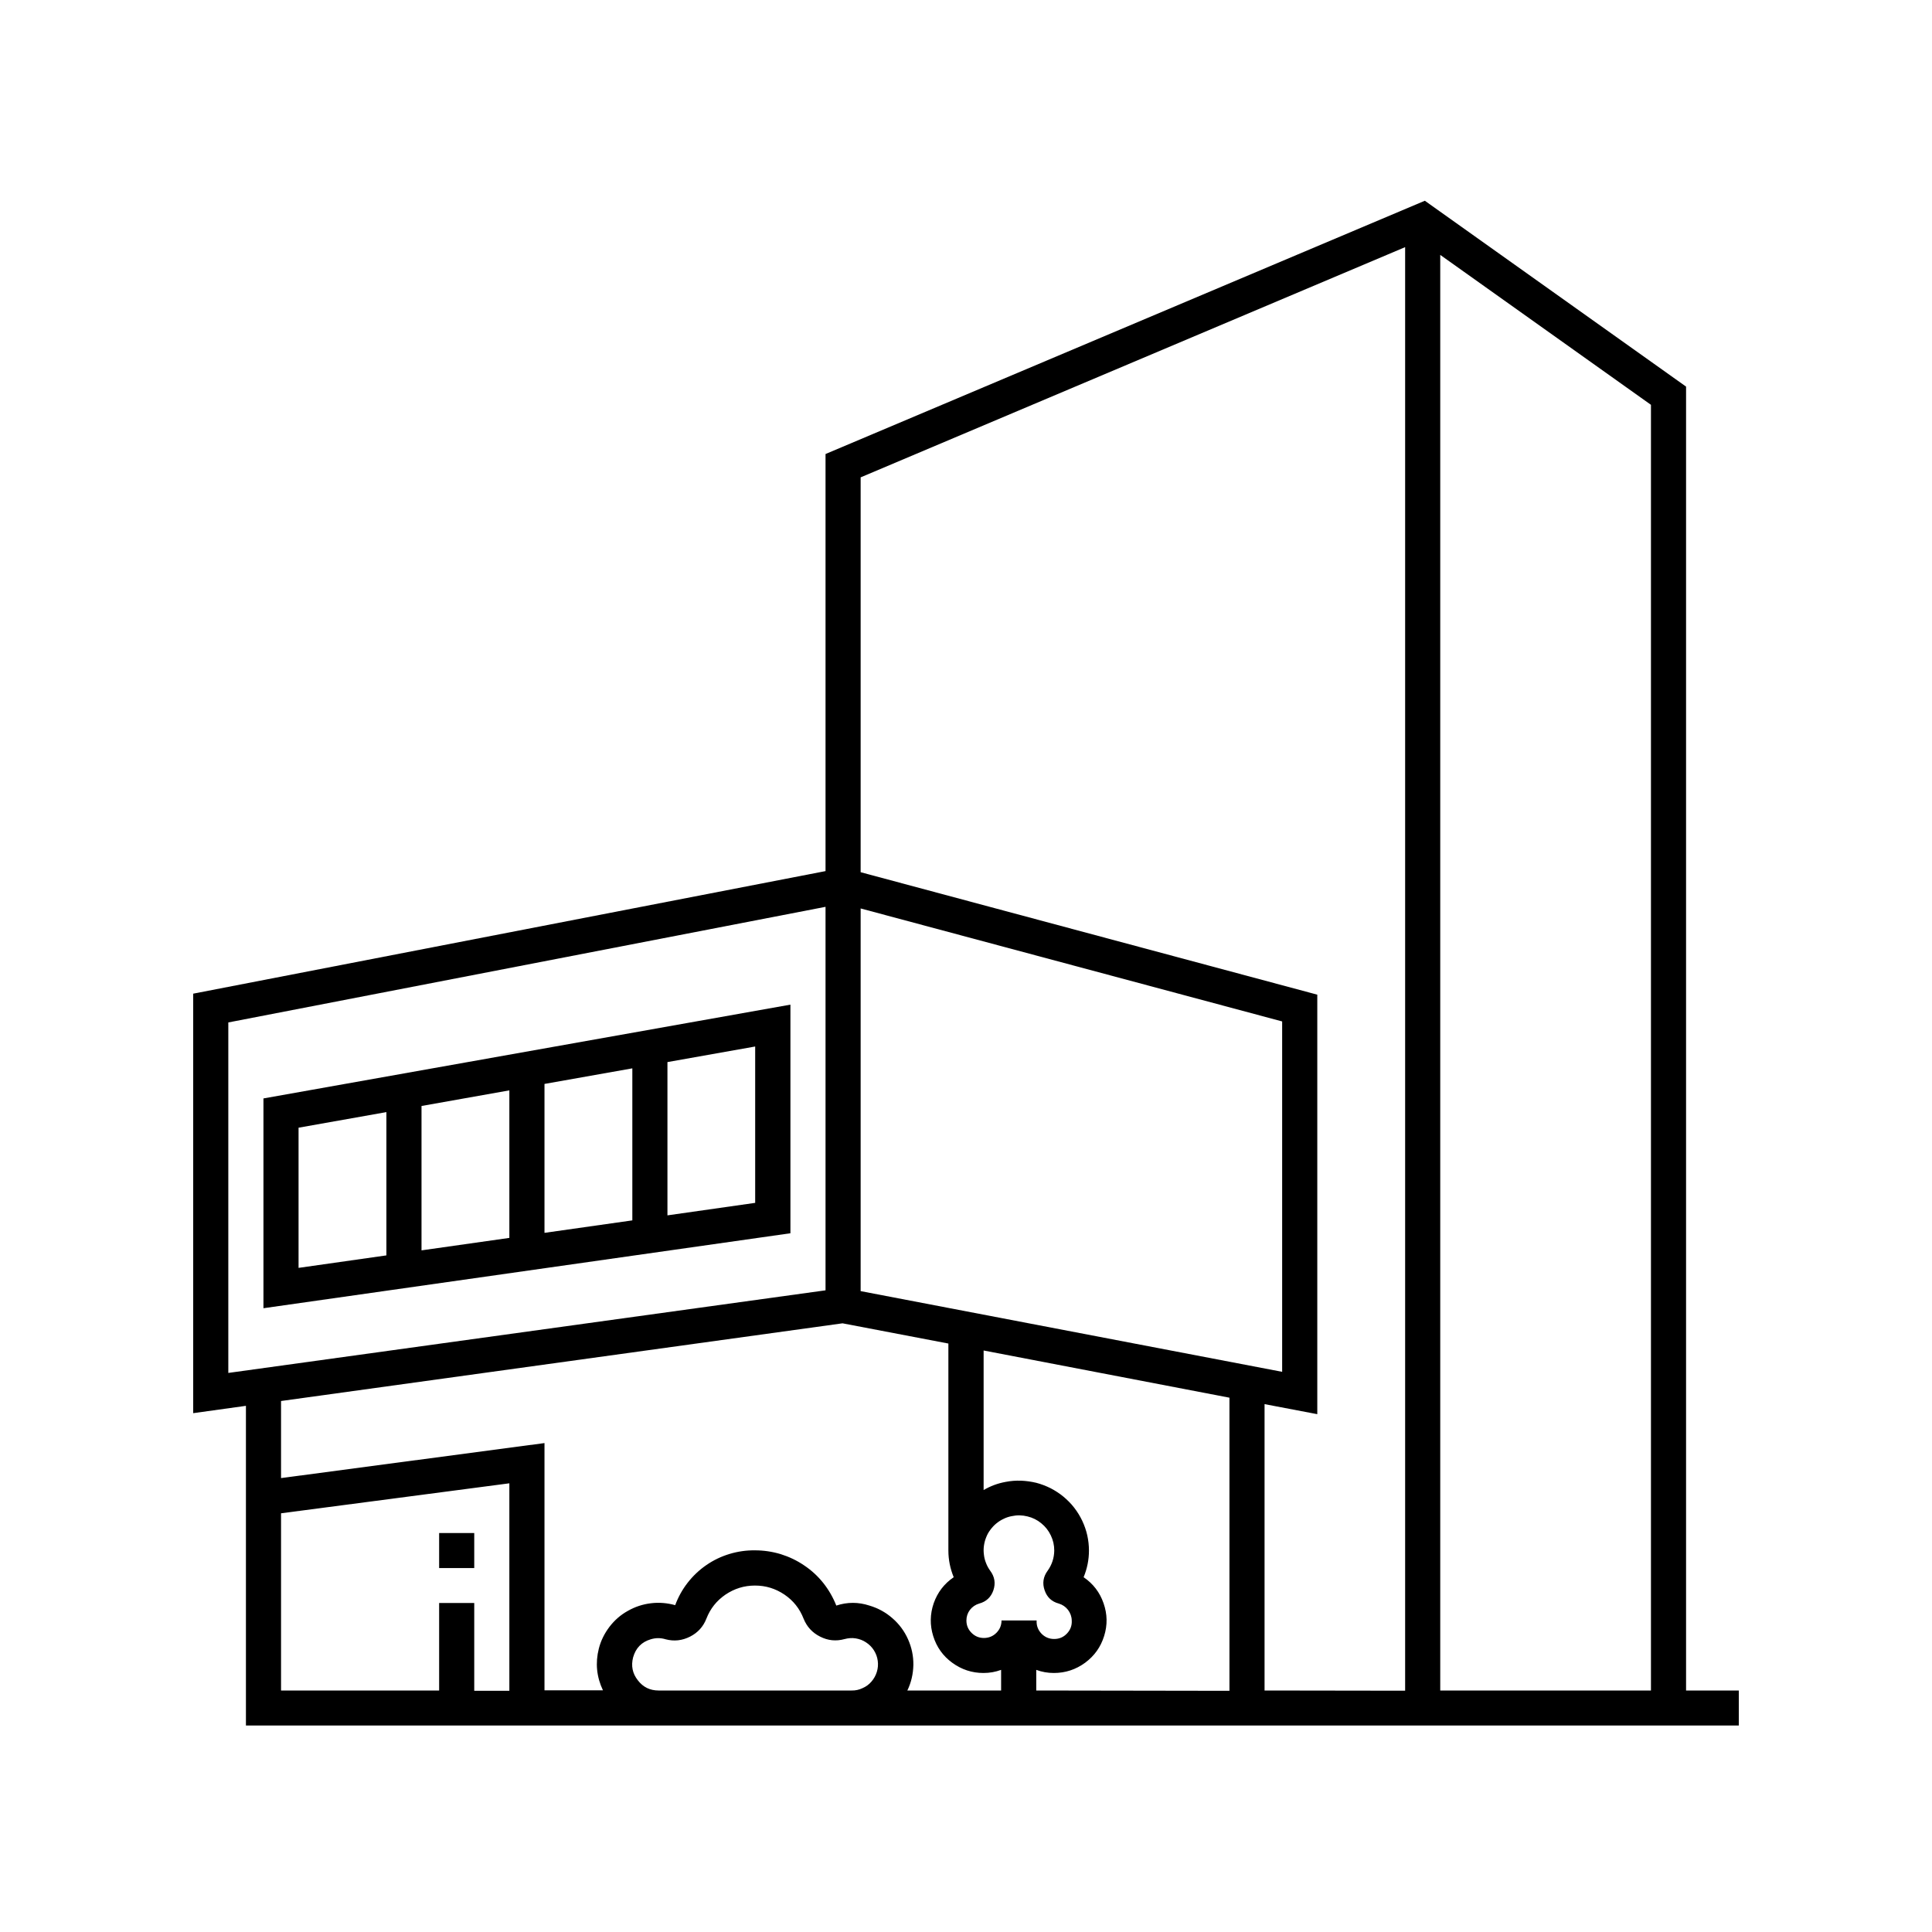 <svg xmlns="http://www.w3.org/2000/svg" xmlns:xlink="http://www.w3.org/1999/xlink" width="100" zoomAndPan="magnify" viewBox="0 0 75 75" height="100" preserveAspectRatio="xMidYMid meet" version="1.2"><defs><clipPath id="98c378e449"><path d="M 7.5 7.762 L 67.5 7.762 L 67.5 67 L 7.5 67 Z M 7.5 7.762 "/></clipPath></defs><g id="94a7bc1132"><g clip-rule="nonzero" clip-path="url(#98c378e449)"><path style=" stroke:none;fill-rule:nonzero;fill:#000000;fill-opacity:1;" d="M 65.453 15.008 L 55.312 7.793 L 32.047 17.625 L 32.047 33.816 L 7.5 38.574 L 7.5 54.859 L 9.547 54.574 L 9.547 66.984 L 67.5 66.984 L 67.5 65.625 L 65.453 65.625 Z M 33.41 50.121 L 33.41 35.266 L 49.773 39.652 L 49.773 53.254 Z M 38.438 60.973 C 38.371 60.879 38.316 60.781 38.277 60.676 C 38.234 60.57 38.207 60.461 38.195 60.348 C 38.18 60.234 38.18 60.125 38.195 60.012 C 38.211 59.898 38.238 59.789 38.281 59.684 C 38.32 59.578 38.375 59.48 38.445 59.387 C 38.512 59.297 38.586 59.215 38.676 59.141 C 38.762 59.07 38.859 59.008 38.961 58.961 C 39.062 58.91 39.172 58.875 39.285 58.855 C 39.484 58.812 39.684 58.816 39.887 58.867 C 40.086 58.914 40.266 59.004 40.422 59.133 C 40.582 59.262 40.707 59.422 40.793 59.605 C 40.883 59.793 40.926 59.984 40.926 60.191 C 40.922 60.48 40.836 60.742 40.668 60.977 C 40.496 61.211 40.457 61.469 40.555 61.742 C 40.648 62.008 40.828 62.176 41.102 62.25 C 41.246 62.293 41.367 62.375 41.461 62.496 C 41.551 62.617 41.602 62.754 41.605 62.906 C 41.617 63.102 41.555 63.27 41.418 63.414 C 41.285 63.555 41.121 63.625 40.922 63.625 C 40.727 63.625 40.562 63.555 40.426 63.414 C 40.293 63.27 40.23 63.102 40.242 62.906 L 38.879 62.906 C 38.879 63.094 38.812 63.254 38.68 63.387 C 38.547 63.52 38.383 63.586 38.195 63.586 C 38.008 63.586 37.848 63.52 37.715 63.387 C 37.582 63.254 37.516 63.094 37.516 62.906 C 37.516 62.754 37.562 62.617 37.652 62.496 C 37.746 62.375 37.867 62.293 38.012 62.25 C 38.285 62.176 38.469 62.004 38.562 61.738 C 38.656 61.461 38.613 61.207 38.438 60.973 Z M 8.863 39.691 L 32.047 35.203 L 32.047 50.09 L 8.863 53.297 Z M 10.91 58.746 L 19.773 57.582 L 19.773 65.637 L 18.41 65.637 L 18.41 62.227 L 17.047 62.227 L 17.047 65.625 L 10.91 65.625 Z M 25.566 65.625 C 25.234 65.625 24.965 65.496 24.762 65.23 C 24.551 64.965 24.492 64.664 24.578 64.336 C 24.68 63.977 24.906 63.742 25.262 63.637 C 25.457 63.578 25.648 63.578 25.84 63.637 C 26.168 63.723 26.48 63.688 26.785 63.535 C 27.086 63.383 27.301 63.148 27.422 62.836 C 27.574 62.445 27.82 62.137 28.164 61.902 C 28.512 61.668 28.891 61.551 29.309 61.551 C 29.727 61.551 30.105 61.668 30.453 61.902 C 30.797 62.137 31.043 62.445 31.195 62.836 C 31.32 63.148 31.535 63.383 31.84 63.535 C 32.141 63.688 32.457 63.719 32.785 63.629 C 32.93 63.59 33.074 63.578 33.219 63.602 C 33.363 63.625 33.5 63.676 33.621 63.758 C 33.746 63.84 33.848 63.941 33.926 64.066 C 34.004 64.191 34.055 64.324 34.074 64.473 C 34.094 64.617 34.082 64.762 34.039 64.902 C 33.996 65.043 33.926 65.168 33.828 65.281 C 33.734 65.391 33.617 65.477 33.48 65.535 C 33.348 65.598 33.207 65.629 33.059 65.625 Z M 35.223 65.625 C 35.375 65.312 35.449 64.98 35.457 64.633 C 35.461 64.285 35.391 63.953 35.25 63.637 C 35.109 63.32 34.906 63.047 34.645 62.82 C 34.383 62.59 34.082 62.426 33.75 62.328 C 33.32 62.188 32.895 62.188 32.465 62.328 C 32.34 62.012 32.172 61.719 31.961 61.453 C 31.75 61.188 31.504 60.961 31.219 60.77 C 30.938 60.578 30.633 60.434 30.309 60.332 C 29.984 60.234 29.648 60.184 29.309 60.184 C 28.973 60.18 28.641 60.227 28.32 60.324 C 27.996 60.422 27.695 60.566 27.418 60.758 C 27.141 60.949 26.902 61.176 26.695 61.441 C 26.488 61.707 26.328 61.996 26.211 62.312 C 25.902 62.227 25.59 62.199 25.27 62.238 C 24.949 62.277 24.652 62.375 24.371 62.535 C 24.09 62.691 23.855 62.898 23.66 63.152 C 23.465 63.41 23.324 63.691 23.246 64 C 23.105 64.559 23.16 65.098 23.406 65.617 L 21.137 65.617 L 21.137 56.02 L 10.91 57.379 L 10.91 54.387 L 32.707 51.371 L 36.816 52.156 L 36.816 60.191 C 36.816 60.551 36.887 60.895 37.023 61.227 C 36.652 61.48 36.395 61.816 36.246 62.238 C 36.102 62.66 36.094 63.086 36.227 63.512 C 36.359 63.938 36.605 64.285 36.965 64.547 C 37.328 64.812 37.73 64.945 38.18 64.945 C 38.414 64.945 38.641 64.906 38.863 64.824 L 38.863 65.625 Z M 40.227 65.625 L 40.227 64.824 C 40.449 64.906 40.676 64.945 40.91 64.945 C 41.359 64.945 41.762 64.812 42.125 64.547 C 42.484 64.281 42.73 63.938 42.863 63.508 C 42.996 63.082 42.988 62.66 42.84 62.238 C 42.695 61.816 42.434 61.477 42.066 61.227 C 42.203 60.895 42.273 60.551 42.273 60.191 C 42.273 59.992 42.25 59.793 42.207 59.598 C 42.164 59.406 42.098 59.219 42.012 59.035 C 41.926 58.855 41.824 58.688 41.699 58.527 C 41.578 58.371 41.438 58.23 41.285 58.102 C 41.129 57.973 40.965 57.867 40.785 57.773 C 40.605 57.684 40.422 57.613 40.227 57.562 C 40.031 57.516 39.836 57.488 39.637 57.48 C 39.434 57.473 39.238 57.488 39.039 57.527 C 38.734 57.582 38.449 57.688 38.184 57.844 L 38.184 52.426 L 47.727 54.258 L 47.727 65.637 Z M 49.09 65.625 L 49.09 54.508 L 51.137 54.898 L 51.137 38.613 L 33.41 33.859 L 33.41 18.531 L 54.547 9.594 L 54.547 65.633 Z M 55.91 65.625 L 55.91 9.895 L 64.09 15.715 L 64.09 65.625 Z M 10.227 42.641 L 10.227 50.785 L 30.684 47.875 L 30.684 39 Z M 21.137 42.078 L 24.547 41.473 L 24.547 47.375 L 21.137 47.859 Z M 19.773 48.055 L 16.363 48.539 L 16.363 42.934 L 19.773 42.328 Z M 11.59 43.777 L 15 43.172 L 15 48.734 L 11.59 49.219 Z M 29.316 46.695 L 25.91 47.18 L 25.91 41.23 L 29.316 40.625 Z M 18.41 60.871 L 17.047 60.871 L 17.047 59.512 L 18.41 59.512 Z M 18.41 60.871 "/></g></g></svg>